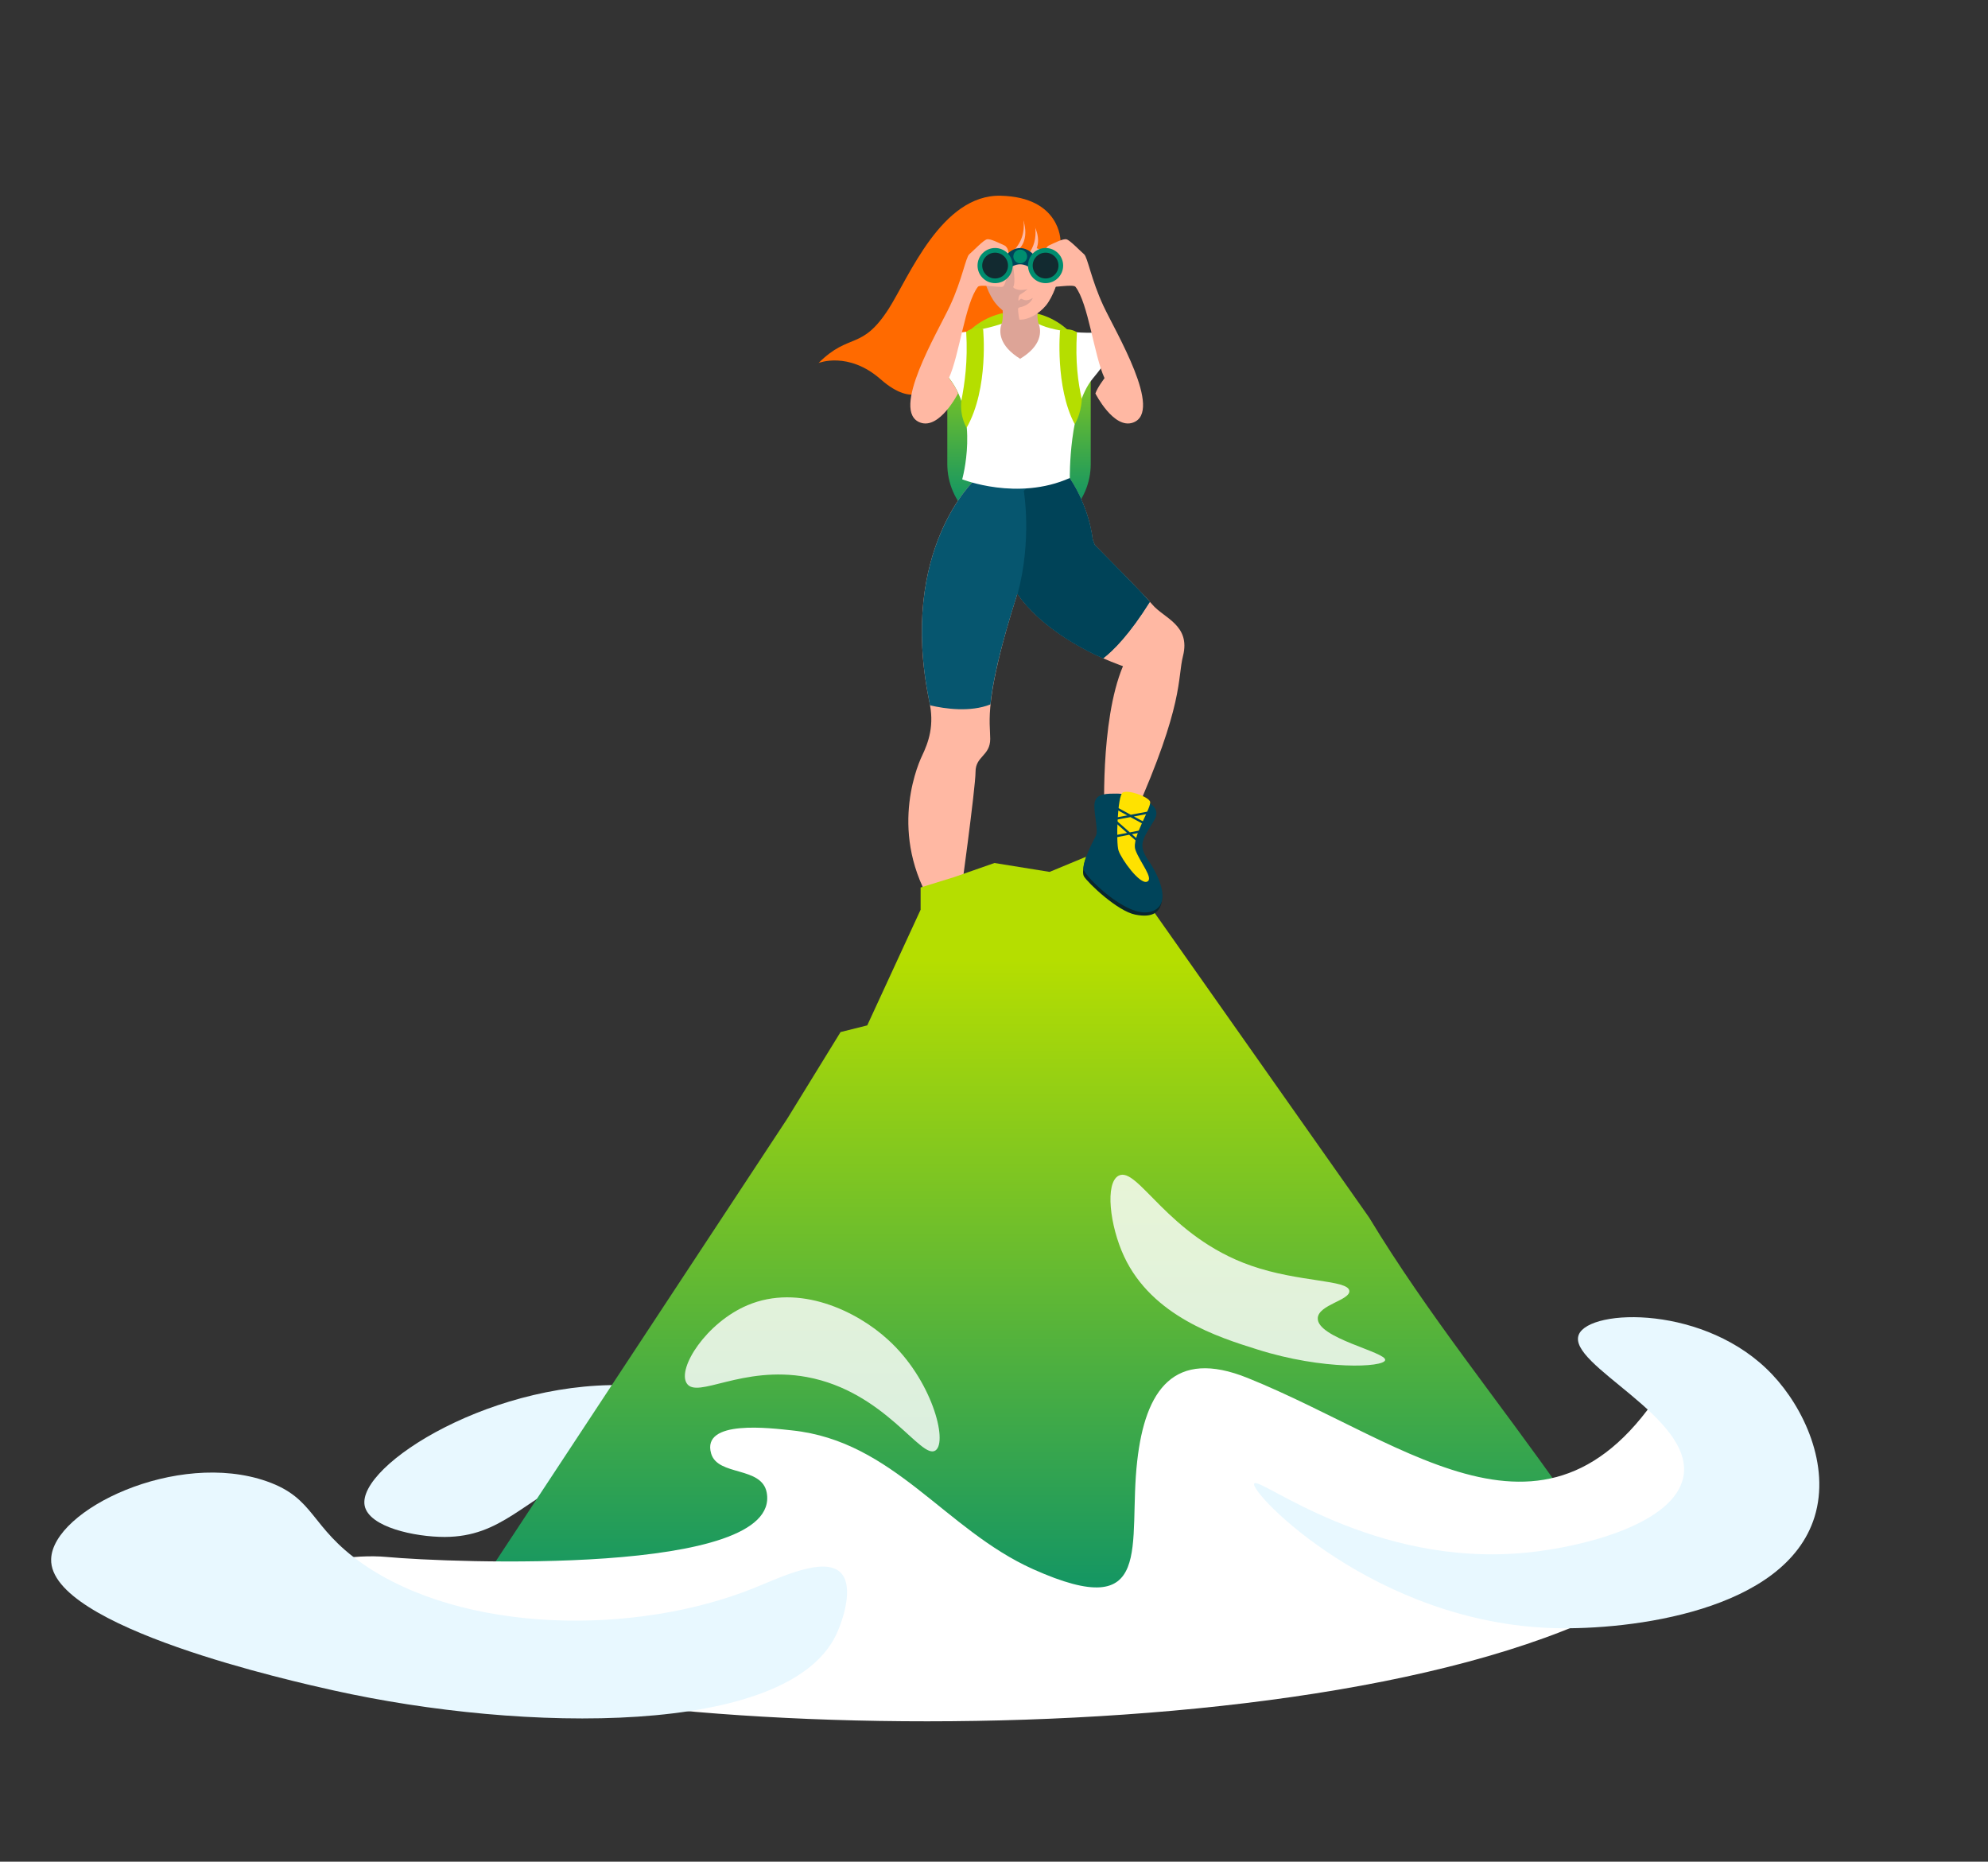 <?xml version="1.0" encoding="UTF-8"?> <!-- Generator: Adobe Illustrator 23.0.3, SVG Export Plug-In . SVG Version: 6.00 Build 0) --> <svg xmlns="http://www.w3.org/2000/svg" xmlns:xlink="http://www.w3.org/1999/xlink" id="Ebene_1" x="0px" y="0px" viewBox="0 0 894 837" style="enable-background:new 0 0 894 837;" xml:space="preserve"><rect x="0" y="0" width="894" height="837" fill="#333333" stroke="none"/> <style type="text/css"> .st0{fill:#E8F8FF;} .st1{fill:#FF6A00;} .st2{fill:url(#SVGID_1_);} .st3{fill:#FFB8A3;} .st4{fill:#06566F;} .st5{fill:#004358;} .st6{fill:#FFFFFF;} .st7{fill:url(#SVGID_2_);} .st8{fill:url(#SVGID_3_);} .st9{fill:#00445A;} .st10{fill:#008D6F;} .st11{fill:#122A30;} .st12{fill:url(#SVGID_4_);} .st13{fill:url(#SVGID_5_);} .st14{fill:#B5DE00;} .st15{fill:url(#SVGID_6_);} .st16{fill:#09262D;} .st17{fill:#FFE200;} .st18{fill:none;stroke:#00445A;stroke-miterlimit:10;} .st19{opacity:0.82;fill:#FFFFFF;enable-background:new ;} </style> <path class="st0" d="M200,691c-13.5,0-34-4.4-36-14c-3.7-18.2,59.3-58,122-54c30.9,2,59.8,14.5,59,21c-0.8,7.3-37.5-3.1-81,17 C234.9,674.5,225.7,690.9,200,691z"></path> <g> <path class="st1" d="M476.9,108.1c0,0-0.1-19.4-26.8-20.1s-41.4,36.7-50.5,50.9c-12.2,18.9-17.5,10.4-31.5,24.3 c0,0,13.4-5.4,27.9,7.3c15.3,13.5,22.1,3.2,22.1,3.2l45.1-22.1l-1.3-21.8C468.6,128.5,476.1,130,476.9,108.1z"></path> </g> <linearGradient id="SVGID_1_" gradientUnits="userSpaceOnUse" x1="458.25" y1="603.737" x2="458.25" y2="695.131" gradientTransform="matrix(1 0 0 -1 0 838)"> <stop offset="0" style="stop-color:#008D6F"></stop> <stop offset="1" style="stop-color:#B5DE00"></stop> </linearGradient> <path class="st2" d="M459,240.1h-1.5c-17.3,0-31.5-14.2-31.5-31.5v-37c0-17.3,14.2-31.5,31.5-31.5h1.5c17.3,0,31.5,14.2,31.5,31.5 v37C490.5,225.9,476.3,240.1,459,240.1z"></path> <path class="st3" d="M438.7,215.4c0,0-34.7,31.1-20.9,99.5c2.6,11.2-0.3,18.9-3.2,25c-2.9,6.1-15.6,38.3,7.3,70.9 c7.1,13.8,9.7-5.1,9.7-5.1s7.1-51.5,7.1-58.7c0-7.1,6.6-7.1,6.6-14.8c0-7.7-3.1-17.2,12.2-65.3c15.3,22,47.5,32.6,47.5,32.6 c-10.5,24.9-8.3,69.4-8.3,69.4l13.3-2c22.6-50.7,19.4-61.7,22-72c3.5-13.9-8.7-17-13.8-23.1c-3.9-4.6-18.9-19.7-25.9-26.8 c-0.7-1.7-1-2.8-1-2.8s-1.2-13.7-10.4-27.4L438.7,215.4z"></path> <path class="st4" d="M492.3,245c-0.7-1.7-1-2.8-1-2.8s-1.2-13.7-10.4-27.4l-42.2,0.6c0,0-34.7,31.1-20.9,99.5 c0.2,0.7,0.3,1.5,0.4,2.2c6.8,1.6,18.1,3.2,27.2-0.4c0.9-9.3,3.9-24,12.1-49.7c10.2,14.6,27.8,24.2,38.5,29 c4.7-3.7,11.9-10.9,21-25.4C512,264.8,498.7,251.5,492.3,245z"></path> <path class="st5" d="M492.3,245c-0.7-1.7-1-2.8-1-2.8s-1.2-13.7-10.4-27.4l-15.1,0.2l-5.4,5.7c0,0,3.8,21.9-2.8,46.4 c10.2,14.6,27.8,24.1,38.5,28.9c4.8-3.7,11.9-10.9,21-25.4C512.1,264.9,498.8,251.6,492.3,245z"></path> <path class="st6" d="M481.1,214.9c0,0-0.5-31.8,10.4-44.8c10.9-13.1,7.8-13.4,5.7-15.4c-2-2-5.6-5.1-5.6-5.1s-15.8,0.5-24.9-4.1 h-16.1c0,0-9.3,3.5-22.6,4.3c-12.6,0.7-10.1,8.6-1.1,20.3c13.7,17.6,5.8,45.4,5.8,45.4S457.6,225.4,481.1,214.9z"></path> <linearGradient id="SVGID_2_" gradientUnits="userSpaceOnUse" x1="449.901" y1="689.55" x2="467.725" y2="689.55" gradientTransform="matrix(1 0 0 -1 0 838)"> <stop offset="0" style="stop-color:#DDA497"></stop> <stop offset="0.545" style="stop-color:#DDA497"></stop> </linearGradient> <path class="st7" d="M467.1,135.5c0,0-1.3,6.7,0,10.1c1.3,3.4,1.4,9.9-8.5,15.8h0.3c-9.8-6-9.7-12.4-8.5-15.8c1.3-3.4,0-10.1,0-10.1 H467.1z"></path> <g> <linearGradient id="SVGID_3_" gradientUnits="userSpaceOnUse" x1="440.879" y1="717.473" x2="477.489" y2="717.473" gradientTransform="matrix(1 0 0 -1 0 838)"> <stop offset="0" style="stop-color:#DDA497"></stop> <stop offset="0.545" style="stop-color:#DDA497"></stop> </linearGradient> <path class="st8" d="M475.6,114.8c-2.8,0.8-5.2-1-6.2-3.5c-1-2.7-0.7-6.3-0.5-9.4c-1-0.5-2-0.9-2.9-1.3c-1.1-0.6-1.8-1.3-2.2-2.2 c-0.6,0.3-1.4,0.5-2.3,0.5c-1,0-1.9-0.2-2.6-0.7c-0.4,0.6-0.9,1-1.5,1.3c-2.2,1-4.5,1.2-6.7,2c-1.9,0.7-3.4,2.2-4.8,3.5 c-1.3,1.1-2.9,1.6-4.4,1.4c-1.7,7.4,0.7,16.1,0.7,17.1c0.1,1.9,2.3,9.1,5.7,13.1c3.3,4.1,8.2,6.3,11.3,6.3s8-2.3,11.3-6.3 c3.3-4.1,5.5-11.3,5.7-13.1c0-0.7,1.1-4.9,1.3-9.8C476.9,114.2,476.3,114.6,475.6,114.8z"></path> <path class="st3" d="M475.6,114.8c-2.8,0.8-5.2-1-6.2-3.5c-1-2.7-0.7-6.3-0.5-9.4c-1-0.5-2-0.9-2.9-1.3c-1.1-0.6-1.8-1.3-2.2-2.2 c-0.6,0.3-1.4,0.5-2.2,0.5c-0.8,0-1.5-0.2-2.1-0.4l-3.9,21.1c0,0,1.3,7.5,0,9.5c0,0,1.4,2.1,6.5,0.9c0,0-1.5,1.4-3.3,2.4 c-1.4,0.8-1.3,7-0.4,11.3h0.7c3.1,0,7.9-2.3,11.3-6.4c3.3-4.1,5.5-11.3,5.7-13.1c0.1-0.7,1.2-5.2,1.3-10.3 C476.8,114.2,476.2,114.6,475.6,114.8z"></path> </g> <g> <g> <path class="st1" d="M459.7,96.2c0,0,6.5,19.5-20.1,23.2s-6.4,25.5-11.7,30.4c0,0,0.8-5.3-5.4-13.3S451.6,88,459.7,96.2z"></path> </g> <g> <path class="st1" d="M459.2,117.2l-2.6-3.8c7.9-5.4,3-16.1,2.9-16.2l4.1-2C466,100.2,468.1,111.1,459.2,117.2z"></path> </g> <g> <path class="st1" d="M470.5,113.2l-4.3-1.6c1.7-4.5-0.4-9.8-2.9-13.1l3.6-2.8C470.2,100,472.9,106.9,470.5,113.2z"></path> </g> <g> <polygon class="st1" points="470.2,98.8 468.1,112.2 475.1,108.1 "></polygon> </g> </g> <g> <g> <path class="st3" d="M492.6,176.9c0,0,8.2,16.2,16.9,13.1c13.8-4.9-7.8-40.7-13.3-52.5s-7.1-21.9-8.7-23.2c-2-1.7-6.3-6.3-7.9-6.7 c-1.6-0.4-5.5,1.7-7.8,2.7c-2,0.9-2,4-2,4l7.3,5.8l-6.3,4.8c0,0,0.6,3.5,1.7,4s9.9-1.2,11.1,0c5.8,7.3,8.4,31,13.1,41.1 C496.7,170.1,493.6,174,492.6,176.9z"></path> </g> <g> <path class="st3" d="M430.8,176.9c0,0-8.2,16.2-16.9,13.1c-13.8-4.9,7.8-40.7,13.3-52.5s7.1-21.9,8.7-23.2c2-1.7,6.3-6.3,7.9-6.7 c1.6-0.4,5.5,1.7,7.8,2.7c2,0.9,2,4,2,4l-7.3,5.8l6.3,4.8c0,0-0.6,3.5-1.7,4s-9.9-1.2-11.1,0c-5.8,7.3-8.4,31-13.1,41.1 C426.8,170.1,429.9,174,430.8,176.9z"></path> </g> </g> <path class="st9" d="M464.9,121.8c-6.7-6.7-12.2,0-12.2,0v-7.3c0,0,5.5-6.7,12.2,0V121.8z"></path> <circle class="st10" cx="470.2" cy="119.4" r="7.9"></circle> <circle class="st11" cx="470.2" cy="119.4" r="5.8"></circle> <circle class="st10" cx="447.5" cy="119.4" r="7.9"></circle> <circle class="st11" cx="447.5" cy="119.4" r="5.8"></circle> <circle class="st10" cx="458.8" cy="115.3" r="3.1"></circle> <linearGradient id="SVGID_4_" gradientUnits="userSpaceOnUse" x1="455.085" y1="701.904" x2="464.398" y2="701.904" gradientTransform="matrix(1 0 0 -1 0 838)"> <stop offset="0" style="stop-color:#DDA497"></stop> <stop offset="0.545" style="stop-color:#DDA497"></stop> </linearGradient> <path class="st12" d="M457.6,136.3c3.7,0,6.1-1.3,6.8-2.4c0,0-1.1,3.6-6.8,4.3C451.9,138.8,457.6,136.3,457.6,136.3z"></path> <linearGradient id="SVGID_5_" gradientUnits="userSpaceOnUse" x1="452.419" y1="701.457" x2="464.398" y2="701.457" gradientTransform="matrix(1 0 0 -1 0 838)"> <stop offset="0" style="stop-color:#DDA497"></stop> <stop offset="0.545" style="stop-color:#DDA497"></stop> </linearGradient> <path class="st13" d="M458.1,133.1c0,0-0.6,2.2,0,2s0.7-1,1.4-0.7s2.2,1.3,4.9-0.4c0,0-1,3.1-5.6,4.1c-1.2,0.2-1.1,1-1.1,1.7 c0.1,0.7-3.2-0.8-3.2-0.8l-2.1-5L458.1,133.1z"></path> <path class="st14" d="M484.3,149.4c0,0-3.1-2.3-7.6-0.9c0,0-2.3,25.5,6.6,42.2c0,0,2.7-3.9,3.2-11.1 C484.8,171.9,483.5,162.8,484.3,149.4z"></path> <path class="st14" d="M434.5,149.2c0,0,3.1-2.7,7.6-1.3c0,0,2.7,26.6-7.4,44.4c0,0-3.1-4.7-2.4-12 C433.8,172.4,435.3,162.6,434.5,149.2z"></path> <linearGradient id="SVGID_6_" gradientUnits="userSpaceOnUse" x1="474" y1="89.412" x2="474" y2="406.632" gradientTransform="matrix(1 0 0 -1 0 838)"> <stop offset="0" style="stop-color:#008D6F"></stop> <stop offset="1" style="stop-color:#B5DE00"></stop> </linearGradient> <path class="st15" d="M733,714c0,0-6.5-9.3-17.4-24.7c-3.6-5.1-7.7-11-12.2-17.4c-29.4-42-61.4-81-87.7-124.5 c-3.2-4.6-6.5-9.2-9.7-13.8C550.8,455.2,498.5,381,498.5,381L472,392l-24.8-4l-18,6.3L414,399v10l-24,52l-12,3l-24,39L215,714 c0,0,52.4,0,124,0c5.1,0,10.3,0,15.6,0c17.8,2.4,35.7,5.6,53.5,7.8c5.9,0.7,11.8,1.4,17.7,1.8C466,727,509,742,548,721 c16-8,36-6,54-13c6-2,13-2,19-1c20,4,39,8,58.7,7c4.7,0,9.1,0,13.3,0C717.9,714,733,714,733,714z"></path> <g> <path class="st16" d="M488.5,385c0,0-2.4,6.9-1,9.1c2,3.1,15,15.5,23,17.1c7.9,1.6,11.8-1,12.1-7.6C523,396.7,488.5,385,488.5,385z "></path> <path class="st9" d="M502.4,356.8c-4.6,0-8.9-0.1-10,3.5s1.8,12.9,0.4,15.5s-6.2,12-5.5,15.1c0.6,3.1,19.1,21.6,29.7,19.1 c10.6-2.5,4.3-16-0.6-23.2c-4.9-7.1-2.5-9.5,2.7-18.1C524.2,360.2,506.9,356.8,502.4,356.8z"></path> <path class="st17" d="M503,382.4c-1.2-3.5-0.5-24.8,1.9-26.1s10.8,1.6,12.2,3.9c1.4,2.2-8.5,16.3-6.5,21.9s8.5,13,5.2,14.3 S504.3,386.3,503,382.4z"></path> <polyline class="st18" points="500.6,362.6 515.2,370.5 517.2,365.2 500.6,368.3 512.4,378.7 513.9,373.6 500.6,376.2 "></polyline> </g> <g> <path class="st6" d="M769.8,691c-86,98.6-457.7,96.7-572.7,58.8c-115-38-51.2-52.4-23.2-49.8s177.7,8.7,170.9-28.9 c-2.2-12-22-7.3-25-17.6c-4.5-15.5,26.9-11.4,36.4-10.4c45.7,4.8,68.7,44.6,108.4,62.4c55.4,24.8,42.5-11.1,46.8-48.6 c3.6-32.1,16.6-50.7,49.6-37.4c73.8,29.7,139,90.7,192.4-5C753.5,614.5,844.6,605.8,769.8,691z"></path> </g> <path class="st19" d="M562.5,569c-37.5-13.1-50.9-45-59.5-40.4c-6.1,3.3-4,22.3,2.5,36.3c12.6,26.9,42.3,36.3,59.9,41.8 c29.6,9.4,56.9,8.1,57.5,4.8c0.7-3.6-30.8-9.9-30.3-18.9c0.3-6,14.5-8,14.2-12.2C606.4,575.3,584.1,576.6,562.5,569z"></path> <path class="st19" d="M420.7,652.1c-6.4,4.5-22.6-26.5-57.9-33c-29.1-5.3-49.4,10.1-54,2.8c-4.3-6.8,8.9-27.3,27.4-35.1 c23.2-9.8,49,2.6,63,15.4C418.9,619.9,426.4,648.1,420.7,652.1z"></path> <path class="st0" d="M339,714c-53.5,21.5-130.8,20.5-176-11c-23.8-16.6-21.1-29.3-43-37c-40.4-14.2-96.4,12.8-97,35 c-0.9,30.6,109.5,55.1,127,59c85.4,19,204.1,20.8,226-25c2.9-6.1,8.3-21.7,2-28C370.6,699.7,351.1,709.1,339,714z"></path> <path class="st0" d="M564,667c-2.2,4,54.4,62.8,135,65c34.2,0.9,103.8-7.5,117-50c7.2-23.3-4.9-49.1-19-64c-29.6-31.4-82-29.8-87-18 c-5.7,13.6,52.2,37.2,47,64c-4.1,21-44.5,31.4-70,34C617.3,705.1,566,663.4,564,667z"></path> </svg> 